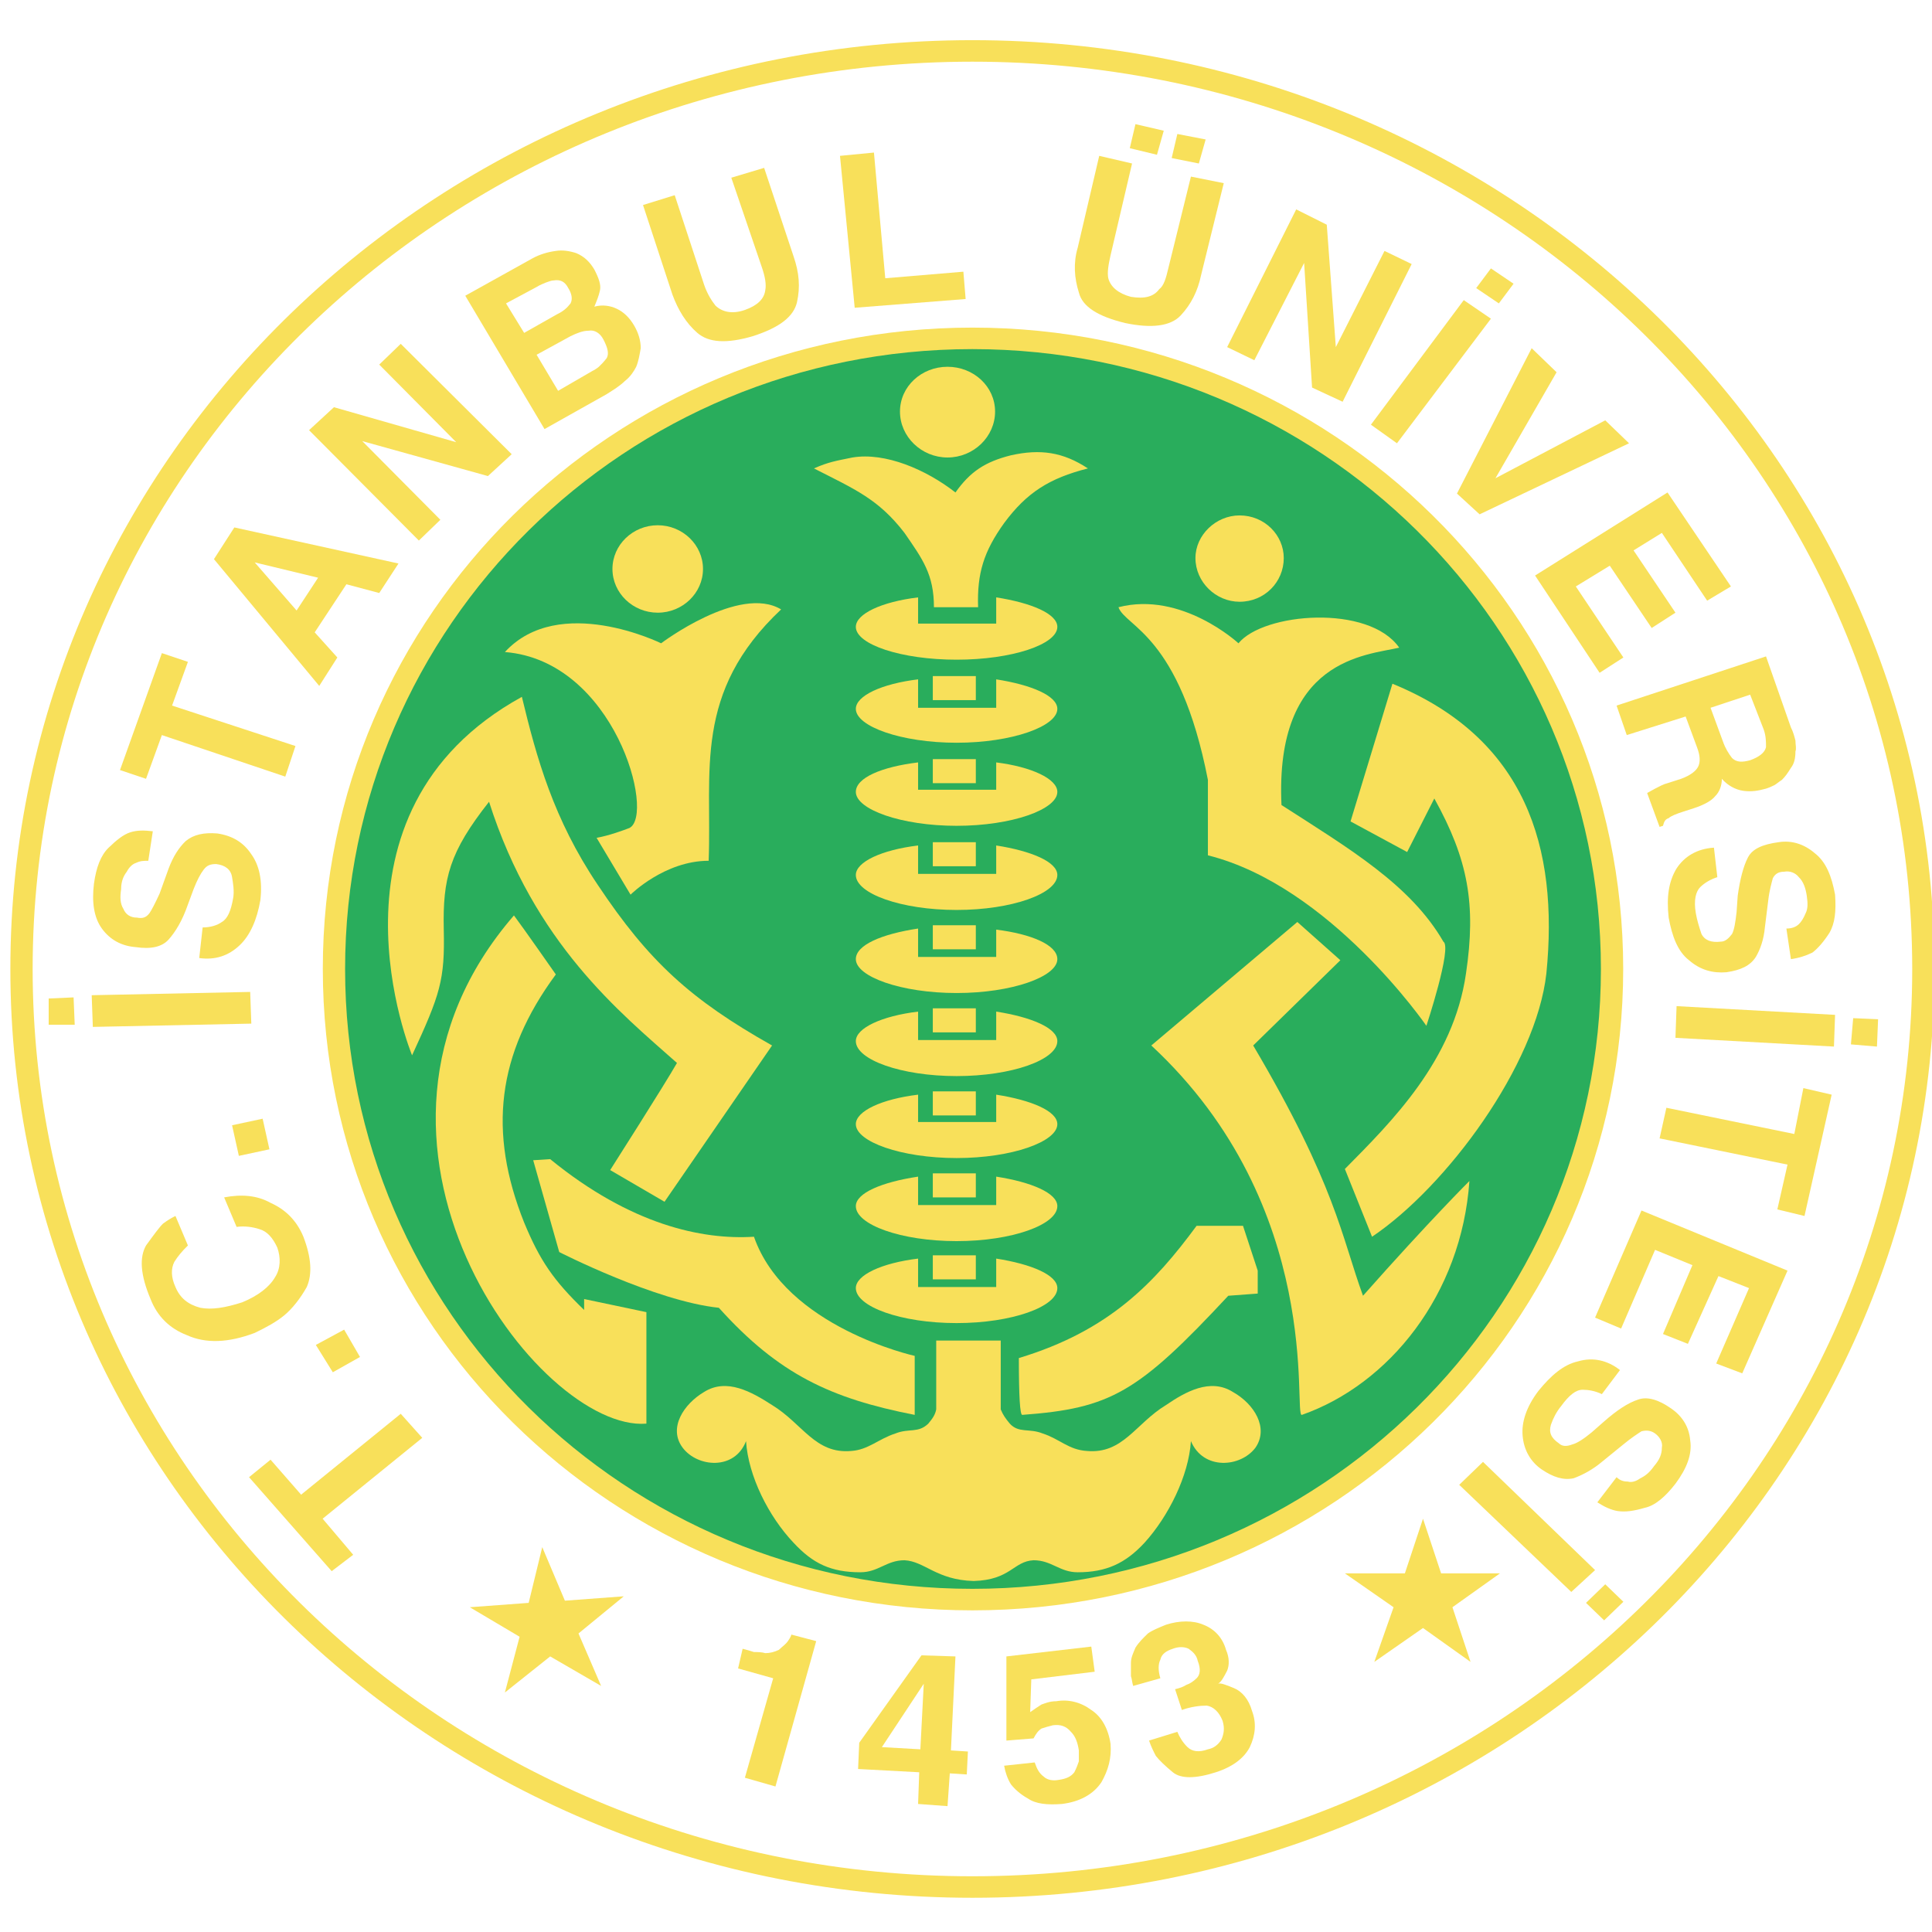 <?xml version="1.0" encoding="utf-8"?>
<!-- Generator: Adobe Illustrator 16.0.0, SVG Export Plug-In . SVG Version: 6.00 Build 0)  -->
<!DOCTYPE svg PUBLIC "-//W3C//DTD SVG 1.1//EN" "http://www.w3.org/Graphics/SVG/1.1/DTD/svg11.dtd">
<svg version="1.1" id="Layer_1" xmlns="http://www.w3.org/2000/svg" xmlns:xlink="http://www.w3.org/1999/xlink" x="0px" y="0px"
	 width="800px" height="800px" viewBox="0 0 800 800" enable-background="new 0 0 800 800" xml:space="preserve">
<g>
	<path fill-rule="evenodd" clip-rule="evenodd" fill="#29AD5C" d="M138.283,401.232c0-144.365,118.129-261.122,264.382-261.122
		s264.852,116.756,264.852,261.122c0,144.363-118.599,261.121-264.852,261.121S138.283,545.596,138.283,401.232L138.283,401.232z"/>
	<path fill="#F8E05A" d="M133.669,401.232v-0.014c0.002-73.378,30.04-139.753,78.665-187.785
		c48.658-48.065,115.909-77.773,190.301-77.779h0.03h0.015c74.403,0.001,141.771,29.708,190.541,77.769
		c48.745,48.039,78.904,114.417,78.91,187.779v0.029v0.014c-0.006,73.379-30.165,139.761-78.92,187.802
		c-48.767,48.054-116.128,77.756-190.518,77.766h-0.028h-0.014c-74.404-0.005-141.669-29.723-190.323-77.789
		c-48.619-48.036-78.652-114.399-78.659-187.763V401.232L133.669,401.232z M142.897,401.219v0.014v0.029
		c0.005,70.967,29.034,135.141,76.024,181.569c46.965,46.391,111.889,75.07,183.73,75.07h0.014h0.028
		c71.83-0.005,136.877-28.685,183.958-75.079c47.109-46.42,76.247-110.599,76.253-181.576v-0.014v-0.029
		c-0.009-70.962-29.144-135.133-76.244-181.551c-47.084-46.406-112.142-75.089-183.98-75.089h-0.015h-0.03
		c-71.83,0.005-136.748,28.675-183.703,75.063C171.932,266.052,142.897,330.241,142.897,401.219L142.897,401.219z"/>
	<path fill-rule="evenodd" clip-rule="evenodd" fill="#F8E05A" d="M372.662,170.432c0-10.41,8.905-18.557,19.688-18.557
		c10.786,0,19.69,8.147,19.69,18.557c0,10.408-8.904,19.006-19.69,19.006C381.567,189.438,372.662,180.84,372.662,170.432
		L372.662,170.432z"/>
	<path fill-rule="evenodd" clip-rule="evenodd" fill="#F8E05A" d="M386.724,251.438h18.286c-0.471-14.03,2.342-23.08,10.78-34.847
		c9.376-12.67,18.752-18.555,34.689-22.628c-10.314-6.787-19.69-8.146-31.879-5.433c-10.778,2.717-16.872,6.792-22.966,15.391
		c-12.188-9.504-29.066-16.744-42.657-14.482c-6.565,1.357-9.847,1.809-15.936,4.525c16.873,8.598,26.714,12.672,37.495,26.701
		C382.038,231.527,386.724,237.859,386.724,251.438L386.724,251.438z"/>
	<path fill-rule="evenodd" clip-rule="evenodd" fill="#F8E05A" d="M412.507,247.363c14.533,2.262,25.313,6.789,25.313,12.22
		c0,7.242-18.748,13.58-41.715,13.58c-22.972,0-41.72-6.337-41.72-13.58c0-5.431,10.78-10.41,25.779-12.22v10.863h32.343V247.363
		L412.507,247.363z"/>
	<polygon fill-rule="evenodd" clip-rule="evenodd" fill="#F8E05A" points="386.258,279.951 404.068,279.951 404.068,289.907 
		386.258,289.907 386.258,279.951 	"/>
	<path fill-rule="evenodd" clip-rule="evenodd" fill="#F8E05A" d="M412.507,281.307c14.533,2.263,25.313,6.786,25.313,12.221
		c0,7.237-18.748,14.025-41.715,14.025c-22.972,0-41.72-6.788-41.72-14.025c0-5.435,10.78-10.412,25.779-12.221v11.765h32.343
		V281.307L412.507,281.307z"/>
	<polygon fill-rule="evenodd" clip-rule="evenodd" fill="#F8E05A" points="386.258,314.341 404.068,314.341 404.068,324.297 
		386.258,324.297 386.258,314.341 	"/>
	<path fill-rule="evenodd" clip-rule="evenodd" fill="#F8E05A" d="M412.507,315.699c14.533,1.81,25.313,6.789,25.313,12.216
		c0,7.242-18.748,14.036-41.715,14.036c-22.972,0-41.72-6.793-41.72-14.036c0-5.878,10.78-10.406,25.779-12.216v11.317h32.343
		V315.699L412.507,315.699z"/>
	<polygon fill-rule="evenodd" clip-rule="evenodd" fill="#F8E05A" points="386.258,348.739 404.068,348.739 404.068,358.691 
		386.258,358.691 386.258,348.739 	"/>
	<path fill-rule="evenodd" clip-rule="evenodd" fill="#F8E05A" d="M412.507,350.093c14.533,2.265,25.313,6.788,25.313,12.221
		c0,7.692-18.748,14.48-41.715,14.48c-22.972,0-41.72-6.788-41.72-14.48c0-5.434,10.78-10.412,25.779-12.221v11.767h32.343V350.093
		L412.507,350.093z"/>
	<polygon fill-rule="evenodd" clip-rule="evenodd" fill="#F8E05A" points="386.258,383.128 404.068,383.128 404.068,393.086 
		386.258,393.086 386.258,383.128 	"/>
	<path fill-rule="evenodd" clip-rule="evenodd" fill="#F8E05A" d="M412.507,384.937c14.533,1.809,25.313,6.339,25.313,12.221
		c0,7.244-18.748,14.031-41.715,14.031c-22.972,0-41.72-6.787-41.72-14.031c0-5.882,10.78-10.412,25.779-12.67v11.765h32.343
		V384.937L412.507,384.937z"/>
	<polygon fill-rule="evenodd" clip-rule="evenodd" fill="#F8E05A" points="386.258,417.523 404.068,417.523 404.068,427.479 
		386.258,427.479 386.258,417.523 	"/>
	<path fill-rule="evenodd" clip-rule="evenodd" fill="#F8E05A" d="M412.507,418.881c14.533,2.266,25.313,6.789,25.313,12.222
		c0,7.692-18.748,14.481-41.715,14.481c-22.972,0-41.72-6.789-41.72-14.481c0-5.433,10.78-10.411,25.779-12.222v11.768h32.343
		V418.881L412.507,418.881z"/>
	<polygon fill-rule="evenodd" clip-rule="evenodd" fill="#F8E05A" points="386.258,451.916 404.068,451.916 404.068,461.873 
		386.258,461.873 386.258,451.916 	"/>
	<path fill-rule="evenodd" clip-rule="evenodd" fill="#F8E05A" d="M412.507,453.277c14.533,2.262,25.313,6.785,25.313,12.221
		c0,7.236-18.748,14.025-41.715,14.025c-22.972,0-41.72-6.789-41.72-14.025c0-5.436,10.78-10.412,25.779-12.221v11.311h32.343
		V453.277L412.507,453.277z"/>
	<polygon fill-rule="evenodd" clip-rule="evenodd" fill="#F8E05A" points="386.258,485.861 404.068,485.861 404.068,495.816 
		386.258,495.816 386.258,485.861 	"/>
	<path fill-rule="evenodd" clip-rule="evenodd" fill="#F8E05A" d="M412.507,487.219c14.533,2.26,25.313,6.789,25.313,12.219
		c0,7.691-18.748,14.484-41.715,14.484c-22.972,0-41.72-6.793-41.72-14.484c0-5.43,10.78-9.959,25.779-12.219v11.768h32.343V487.219
		L412.507,487.219z"/>
	<polygon fill-rule="evenodd" clip-rule="evenodd" fill="#F8E05A" points="386.258,519.801 404.068,519.801 404.068,529.756 
		386.258,529.756 386.258,519.801 	"/>
	<path fill-rule="evenodd" clip-rule="evenodd" fill="#F8E05A" d="M412.507,521.158c14.533,2.266,25.313,6.789,25.313,12.222
		c0,7.692-18.748,14.481-41.715,14.481c-22.972,0-41.72-6.789-41.72-14.481c0-5.433,10.78-10.411,25.779-12.222v11.768h32.343
		V521.158L412.507,521.158z"/>
	<path fill-rule="evenodd" clip-rule="evenodd" fill="#F8E05A" d="M495.01,231.072c0-9.502,8.439-17.649,18.282-17.649
		c10.313,0,18.286,8.147,18.286,17.649c0,9.956-7.974,18.101-18.286,18.101C503.449,249.173,495.01,241.027,495.01,231.072
		L495.01,231.072z"/>
	<path fill-rule="evenodd" clip-rule="evenodd" fill="#F8E05A" d="M500.167,354.167v-31.23c-11.717-60.186-34.218-63.354-37.03-71.5
		c26.25-6.79,49.689,14.934,49.689,14.934c10.313-12.672,53.906-16.29,66.561,1.813c-13.591,3.165-51.562,4.525-48.751,65.165
		c28.129,18.1,53.442,33.035,67.037,56.567c3.749,2.268-7.034,34.85-7.034,34.85S550.792,366.839,500.167,354.167L500.167,354.167z"
		/>
	<path fill-rule="evenodd" clip-rule="evenodd" fill="#F8E05A" d="M576.576,283.115l-17.346,57.021l23.438,12.67l11.251-22.172
		c14.067,25.342,17.344,43.896,13.125,72.406c-5.157,36.205-30.939,61.547-50.159,81.01l11.25,28.057
		c30.941-20.818,67.976-71.052,72.19-109.066C645.486,350.998,631.891,305.744,576.576,283.115L576.576,283.115z"/>
	<path fill-rule="evenodd" clip-rule="evenodd" fill="#F8E05A" d="M476.729,432.912l60.472-51.138l17.811,15.84l-36.093,35.298
		c34.218,57.928,36.564,79.195,45.469,103.633c27.658-31.227,44.065-47.516,44.065-47.516
		c-3.282,47.064-33.281,84.174-69.379,96.846C535.327,586.779,548.918,499.891,476.729,432.912L476.729,432.912z"/>
	<path fill-rule="evenodd" clip-rule="evenodd" fill="#F8E05A" d="M495.48,507.584h19.22l6.094,18.554v9.503l-12.188,0.904
		c-37.502,40.276-48.751,46.613-85.314,49.33c-0.942,0-1.407-7.693-1.407-23.533C459.384,551.025,478.138,531.117,495.48,507.584
		L495.48,507.584z"/>
	<path fill-rule="evenodd" clip-rule="evenodd" fill="#F8E05A" d="M378.76,561.438v24.438
		c-34.687-6.789-56.251-16.746-81.099-44.352c-26.25-2.715-66.095-23.078-66.095-23.078l-10.78-38.018l7.031-0.451
		c33.281,27.152,62.813,33.491,84.377,32.131C325.319,549.67,378.76,561.438,378.76,561.438L378.76,561.438z"/>
	<path fill-rule="evenodd" clip-rule="evenodd" fill="#F8E05A" d="M212.813,379.059c3.752,4.979,17.345,24.439,17.345,24.439
		c-24.375,33.034-28.124,65.162-13.122,102.726c6.562,15.839,12.188,23.988,24.842,36.204v-4.523l25.784,5.428v46.166
		C223.127,593.117,131.72,472.734,212.813,379.059L212.813,379.059z"/>
	<path fill-rule="evenodd" clip-rule="evenodd" fill="#F8E05A" d="M280.317,440.15c-5.157,9.053-27.658,44.352-27.658,44.352
		l22.501,13.125l44.536-64.715c-33.756-19.01-51.096-34.85-72.194-66.529c-18.277-27.151-25.308-52.493-31.405-77.834
		c-87.189,47.97-45.469,148.433-45.469,148.433c11.717-25.337,13.596-31.226,13.125-52.044c-0.469-21.268,2.345-32.13,18.75-52.944
		C221.252,390.826,256.878,419.337,280.317,440.15L280.317,440.15z"/>
	<path fill-rule="evenodd" clip-rule="evenodd" fill="#F8E05A" d="M253.602,235.598c0-9.958,8.434-18.101,18.748-18.101
		c10.313,0,18.746,8.143,18.746,18.101c0,9.957-8.434,18.102-18.746,18.102C262.035,253.699,253.602,245.554,253.602,235.598
		L253.602,235.598z"/>
	<path fill-rule="evenodd" clip-rule="evenodd" fill="#F8E05A" d="M260.633,342.851c-2.345,0.909-8.439,3.169-13.597,4.074
		l14.063,23.532c0,0,14.062-14.03,32.348-14.03c1.404-37.109-6.563-69.688,29.999-104.084
		c-17.345-10.411-49.693,14.028-49.693,14.028s-42.186-20.817-64.685,3.622C254.539,273.613,271.411,337.423,260.633,342.851
		L260.633,342.851z"/>
	<path fill-rule="evenodd" clip-rule="evenodd" fill="#F8E05A" d="M403.137,654.662c-15.47-0.455-20.162-8.148-28.601-8.598
		c-7.497,0-10.78,4.979-18.277,4.979c-12.186,0-19.688-3.623-27.658-12.221c-10.313-10.861-18.751-27.605-19.688-42.087
		c-4.686,12.222-20.156,10.862-26.25,2.714c-6.094-8.142,0.471-18.1,8.905-23.077c9.377-5.888,19.69,0,28.129,5.429
		c12.654,7.697,17.811,20.362,32.81,19.009c7.036-0.456,11.25-4.979,18.28-7.243c5.628-2.259,9.377,0,13.596-4.068
		c1.875-2.265,2.813-3.623,3.284-5.889v-28.512h13.125h13.592v28.512c0.941,2.266,1.879,3.624,3.752,5.889
		c3.75,4.068,7.968,1.81,13.591,4.068c7.036,2.264,10.784,6.787,18.282,7.243c15.005,1.354,20.156-11.312,32.814-19.009
		c7.969-5.429,18.281-11.316,27.657-5.429c8.91,4.978,14.999,14.936,9.378,23.077c-6.094,8.148-21.564,9.508-26.722-2.714
		c-0.937,14.481-9.375,31.226-19.219,42.087c-7.968,8.598-15.936,12.221-27.658,12.221c-7.497,0-10.78-4.979-18.282-4.979
		C419.538,646.514,418.601,654.207,403.137,654.662L403.137,654.662z"/>
	<path fill="#F8E05A" d="M4.29,401.232v-0.014c0.004-106.215,44.587-202.366,116.674-271.955
		C193.044,59.678,292.627,16.64,402.635,16.632h0.03h0.015C512.7,16.638,612.293,59.678,684.375,129.271
		c72.078,69.588,116.658,165.727,116.663,271.932v0.029v0.014c-0.005,106.216-44.585,202.366-116.672,271.955
		c-72.078,69.586-171.663,112.624-281.673,112.629h-0.028h-0.014c-110.021-0.005-209.618-43.049-281.694-112.638
		C48.876,603.607,4.297,507.467,4.29,401.262V401.232L4.29,401.232z M13.518,401.219v0.014v0.029
		C13.522,505.01,57.07,598.925,127.479,666.897c70.41,67.977,167.697,110.025,275.173,110.025h0.014h0.028
		c107.467-0.005,204.745-42.044,275.151-110.017c70.417-67.977,113.967-161.905,113.967-265.66v-0.014v-0.029
		c-0.003-103.748-43.55-197.663-113.956-265.636C607.442,67.586,510.154,25.543,402.68,25.542h-0.015h-0.03
		c-107.459,0.004-204.743,42.047-275.149,110.019C57.068,203.535,13.521,297.459,13.518,401.219L13.518,401.219z"/>
	<polygon fill-rule="evenodd" clip-rule="evenodd" fill="#F8E05A" points="209.067,700.822 215.16,677.745 194.534,665.523 
		218.913,663.715 224.536,640.631 233.911,662.81 258.288,660.999 239.54,676.385 248.91,698.107 227.817,685.887 209.067,700.822 	
		"/>
	<polygon fill-rule="evenodd" clip-rule="evenodd" fill="#F8E05A" points="103.126,611.67 112.031,604.428 124.689,618.913 
		165.939,585.419 174.848,595.377 133.595,628.865 146.253,643.801 137.345,650.588 103.126,611.67 	"/>
	<polygon fill-rule="evenodd" clip-rule="evenodd" fill="#F8E05A" points="137.812,568.225 130.781,556.907 142.502,550.574 
		149.065,561.892 137.812,568.225 	"/>
	<path fill-rule="evenodd" clip-rule="evenodd" fill="#F8E05A" d="M77.343,552.84c-7.031-2.719-12.188-7.693-15.001-14.936
		c-4.215-9.957-4.687-17.199-1.875-22.174c3.283-4.527,5.626-7.697,7.034-9.051c1.874-1.361,3.28-2.266,5.154-3.17l5.157,12.221
		c-2.343,2.26-4.219,4.523-5.623,6.783c-1.408,2.719-1.408,6.338,0.466,10.412c1.877,4.523,5.157,7.237,10.314,8.598
		c4.688,0.904,10.313,0,17.344-2.266c6.563-2.713,11.251-6.332,13.594-10.406c2.345-3.619,2.345-8.146,0.937-12.216
		c-1.875-4.073-4.217-6.794-7.5-7.698c-2.811-0.904-6.094-1.354-9.374-0.904l-5.155-12.217c7.031-1.357,13.592-0.904,19.217,2.26
		c6.098,2.72,10.782,7.242,13.596,14.031c3.28,8.598,3.749,15.391,1.403,20.818c-2.811,4.979-6.091,9.051-9.373,11.766
		c-3.283,2.715-7.5,4.979-12.188,7.244C94.688,556.003,85.313,556.459,77.343,552.84L77.343,552.84z"/>
	<polygon fill-rule="evenodd" clip-rule="evenodd" fill="#F8E05A" points="98.906,478.619 96.096,465.947 108.751,463.232 
		111.563,475.902 98.906,478.619 	"/>
	<path fill-rule="evenodd" clip-rule="evenodd" fill="#F8E05A" d="M103.596,410.734l0.466,13.127l-65.624,1.357l-0.469-13.125
		L103.596,410.734L103.596,410.734z M20.156,424.311v-10.857l10.313-0.455l0.466,11.313H20.156L20.156,424.311z"/>
	<path fill-rule="evenodd" clip-rule="evenodd" fill="#F8E05A" d="M83.906,384.037c3.282,0,6.094-0.909,7.968-2.263
		c2.345-1.36,3.751-4.525,4.688-9.958c0.471-2.714,0-5.884-0.466-8.598c-0.471-3.168-2.814-4.978-6.565-5.433
		c-2.343,0-3.748,0.455-5.157,2.265c-1.404,1.81-2.811,4.523-4.217,8.147l-2.345,6.333c-2.343,6.788-5.157,11.316-7.968,14.486
		c-2.814,3.168-7.502,4.07-13.596,3.168c-6.091-0.459-10.779-3.168-14.062-7.696c-3.28-4.525-4.217-10.863-3.28-18.556
		c0.937-6.786,2.812-11.766,6.094-14.935c3.28-3.168,6.093-5.428,8.904-6.338c2.814-0.899,5.626-0.899,9.377-0.449l-1.876,12.216
		c-1.875,0-3.278,0-5.157,0.91c-1.404,0.449-2.812,1.81-3.749,3.618c-1.406,1.81-2.343,4.073-2.343,7.243
		c-0.469,3.165-0.469,5.883,0.937,8.144c0.938,2.263,2.812,3.622,5.626,3.622c2.343,0.451,3.748,0,5.156-1.813
		c0.938-1.355,2.343-4.069,4.218-8.144l3.751-10.412c1.874-4.977,4.219-8.598,7.031-11.311c3.282-2.714,7.499-3.625,13.125-3.168
		c6.096,0.904,10.784,3.623,14.062,8.597c3.282,4.528,4.69,10.861,3.751,19.007c-1.406,8.148-4.217,14.486-8.437,18.556
		c-4.688,4.528-10.313,6.337-16.876,5.428L83.906,384.037L83.906,384.037z"/>
	<polygon fill-rule="evenodd" clip-rule="evenodd" fill="#F8E05A" points="67.029,270.444 77.812,274.062 71.249,292.167 
		122.342,308.912 118.129,321.583 67.029,304.383 60.467,322.488 49.688,318.869 67.029,270.444 	"/>
	<path fill-rule="evenodd" clip-rule="evenodd" fill="#F8E05A" d="M122.813,252.795l8.906-13.577l-26.25-6.338L122.813,252.795
		L122.813,252.795z M88.595,231.527l8.437-13.126l67.97,14.935l-7.968,12.218l-13.596-3.622l-13.125,19.914l9.376,10.407
		l-7.499,11.767L88.595,231.527L88.595,231.527z"/>
	<polygon fill-rule="evenodd" clip-rule="evenodd" fill="#F8E05A" points="127.971,178.123 138.283,168.619 188.91,183.102 
		157.035,150.97 165.939,142.373 211.882,188.08 202.035,197.13 150,182.649 182.345,215.232 173.441,223.831 127.971,178.123 	"/>
	<path fill-rule="evenodd" clip-rule="evenodd" fill="#F8E05A" d="M209.535,125.628l7.502,12.218l13.593-7.693
		c2.811-1.358,4.218-2.716,5.626-4.525c0.933-1.81,0.467-4.074-0.942-6.336c-1.403-2.717-3.282-3.622-6.089-3.169
		c-0.942,0-1.879,0.452-3.282,0.904c-0.942,0.456-2.345,0.905-3.749,1.81L209.535,125.628L209.535,125.628z M222.194,146.896
		l8.905,14.935l14.063-8.145c0.937-0.452,2.339-1.357,2.811-1.811c0.937-0.904,1.879-1.809,3.278-3.619
		c0.942-1.81,0.475-4.072-1.399-7.696c-1.408-2.714-3.753-4.071-6.098-3.619c-2.341,0-4.687,0.905-7.499,2.262L222.194,146.896
		L222.194,146.896z M238.598,104.809c3.282,1.357,5.626,3.622,7.502,6.79c1.874,3.619,2.811,6.333,2.345,8.598
		c-0.471,2.262-1.408,4.527-2.345,6.788c3.276-0.905,6.56-0.451,9.376,0.905c2.812,1.358,5.157,3.62,7.031,6.788
		s2.807,6.338,2.807,9.506c-0.466,2.712-0.934,5.429-1.875,7.691c-0.932,1.811-2.339,4.076-4.681,5.885
		c-2.345,2.262-4.689,3.619-7.505,5.428l-25.779,14.482l-32.815-55.212l27.658-15.386c3.283-1.811,6.565-2.716,9.843-3.168
		C232.975,103.453,235.785,103.905,238.598,104.809L238.598,104.809z"/>
	<path fill-rule="evenodd" clip-rule="evenodd" fill="#F8E05A" d="M266.256,84.898l13.128-4.074l12.183,37.107
		c1.405,4.074,3.284,6.792,4.686,8.603c2.816,2.714,7.031,3.619,12.188,1.81c5.155-1.81,7.973-4.525,8.439-8.147
		c0.471-2.265,0-5.431-1.403-9.504l-12.659-37.109l13.596-4.074l12.187,36.656c2.341,6.788,2.812,12.67,1.41,19.009
		c-1.41,5.882-7.031,10.407-18.288,14.027c-10.779,3.17-18.277,2.717-22.967-1.357c-4.691-4.073-7.973-9.502-10.314-15.84
		L266.256,84.898L266.256,84.898z"/>
	<polygon fill-rule="evenodd" clip-rule="evenodd" fill="#F8E05A" points="347.82,64.533 361.882,63.174 366.568,115.218 
		398.911,112.504 399.853,123.818 353.914,127.437 347.82,64.533 	"/>
	<path fill-rule="evenodd" clip-rule="evenodd" fill="#F8E05A" d="M455.169,64.533l13.591,3.168l-8.904,38.014
		c-0.938,4.072-1.408,7.24-0.938,9.504c0.938,3.618,4.219,6.335,9.371,7.692c5.628,0.908,9.377,0,11.722-3.167
		c1.874-1.356,2.812-4.526,3.75-8.599l9.375-38.014l13.597,2.714l-9.378,38.016c-1.407,6.788-4.219,12.219-8.438,16.742
		c-4.219,4.527-12.187,5.434-22.967,3.17c-11.251-2.715-17.816-6.788-19.219-12.672c-1.874-5.883-2.346-12.219-0.472-18.553
		L455.169,64.533L455.169,64.533z M487.514,55.482l11.717,2.262l-2.813,9.957l-11.25-2.264L487.514,55.482L487.514,55.482z
		 M470.164,51.408l11.721,2.717l-2.811,9.955l-11.251-2.715L470.164,51.408L470.164,51.408z"/>
	<polygon fill-rule="evenodd" clip-rule="evenodd" fill="#F8E05A" points="536.73,86.708 549.389,93.043 553.137,143.729 
		573.293,103.905 584.544,109.336 555.949,166.357 543.295,160.474 540.012,108.882 519.39,149.161 508.135,143.729 536.73,86.708 	
		"/>
	<path fill-rule="evenodd" clip-rule="evenodd" fill="#F8E05A" d="M578.45,183.554l-10.78-7.693l38.438-51.59l11.249,7.691
		L578.45,183.554L578.45,183.554z M617.357,111.145l9.378,6.337l-6.095,8.146l-9.377-6.336L617.357,111.145L617.357,111.145z"/>
	<polygon fill-rule="evenodd" clip-rule="evenodd" fill="#F8E05A" points="664.7,174.05 674.548,183.554 612.673,212.97 
		603.296,204.373 634.232,144.184 644.545,154.138 619.233,198.035 664.7,174.05 	"/>
	<polygon fill-rule="evenodd" clip-rule="evenodd" fill="#F8E05A" points="706.892,248.72 688.144,220.663 676.423,227.905 
		693.767,253.699 683.92,260.037 666.574,234.241 652.513,242.837 672.203,272.253 662.361,278.591 635.64,238.313 690.484,203.92 
		716.735,242.837 706.892,248.72 	"/>
	<path fill-rule="evenodd" clip-rule="evenodd" fill="#F8E05A" d="M724.703,287.644l-16.403,5.428l5.157,14.03
		c0.937,2.714,2.345,4.979,3.747,6.789c1.876,1.809,4.221,1.809,7.499,0.904c3.753-1.355,6.094-3.169,6.564-5.433
		c0-2.26,0-4.524-0.938-7.239L724.703,287.644L724.703,287.644z M743.454,311.171c0,2.719-0.466,4.979-1.873,6.792
		c-1.408,2.265-2.345,3.62-3.75,4.974c-1.407,0.91-2.345,1.809-3.281,2.265c-0.937,0.454-1.876,0.905-3.282,1.359
		c-3.283,0.906-6.094,1.355-9.377,0.906c-3.278-0.451-6.561-2.265-8.905-4.979c0,2.714-0.937,5.428-2.812,7.237
		c-1.408,1.814-4.685,3.624-8.905,4.979l-4.22,1.358c-2.816,0.905-5.156,1.809-6.093,2.719c-1.41,0.451-1.876,1.355-2.347,3.17
		l-1.408,0.451l-5.155-14.031l3.282-1.811c1.873-0.905,3.281-1.814,5.156-2.264l5.627-1.809c3.749-1.36,6.094-3.169,7.031-4.979
		c0.937-1.81,0.937-4.529-0.471-8.147l-4.685-12.672l-24.377,7.693l-4.219-12.216l61.876-20.363l10.313,29.412
		c0.937,1.813,1.407,3.622,1.873,5.433C743.454,308.458,743.926,309.816,743.454,311.171L743.454,311.171z"/>
	<path fill-rule="evenodd" clip-rule="evenodd" fill="#F8E05A" d="M711.11,363.219c-2.811,0.904-5.155,2.265-7.031,4.074
		c-1.874,1.81-2.811,5.428-1.874,10.857c0.467,2.719,1.408,5.887,2.342,8.596c1.408,2.721,4.219,3.626,7.968,3.17
		c1.879,0,3.287-1.359,4.689-3.17c0.938-1.809,1.408-4.972,1.876-9.046l0.471-6.788c0.938-6.789,2.34-12.221,4.219-15.84
		c1.874-3.624,6.094-5.433,12.654-6.333c5.623-0.91,10.78,0.9,14.998,4.523c4.691,3.618,7.031,9.502,8.441,17.195
		c0.466,6.792,0,11.771-2.347,15.84c-2.34,3.619-4.685,6.337-7.031,8.147c-2.811,1.36-5.623,2.26-8.904,2.714l-1.874-12.67
		c1.874,0,3.747-0.451,5.155-1.81c0.937-0.905,1.876-2.265,2.813-4.528c0.937-1.809,0.937-4.069,0.471-7.238
		c-0.471-3.168-1.407-5.884-3.283-7.693c-1.408-1.813-3.753-2.714-6.094-2.264c-2.345,0-3.753,0.905-4.685,2.714
		c-0.471,1.814-1.41,4.979-1.879,9.051l-1.408,11.316c-0.468,4.979-1.875,9.049-3.749,12.216c-2.345,3.624-6.095,5.433-12.188,6.334
		c-5.623,0.453-10.78-0.901-15.47-4.974c-4.687-3.62-7.031-9.958-8.434-17.651c-0.938-8.601,0-14.935,3.276-20.368
		c3.283-4.977,8.439-8.147,15.472-8.598L711.11,363.219L711.11,363.219z"/>
	<path fill-rule="evenodd" clip-rule="evenodd" fill="#F8E05A" d="M693.767,429.744l0.466-13.126l65.631,3.618l-0.468,13.127
		L693.767,429.744L693.767,429.744z M777.678,422.051l-0.471,11.313l-10.78-0.905l0.938-10.862L777.678,422.051L777.678,422.051z"/>
	<polygon fill-rule="evenodd" clip-rule="evenodd" fill="#F8E05A" points="747.204,503.51 735.958,500.796 740.173,482.237 
		687.201,471.379 690.018,458.705 742.988,469.565 746.738,450.563 758.453,453.277 747.204,503.51 	"/>
	<polygon fill-rule="evenodd" clip-rule="evenodd" fill="#F8E05A" points="710.641,564.605 724.235,533.38 711.578,528.397 
		698.924,556.459 688.609,552.385 700.798,523.873 685.328,517.54 671.266,550.121 660.485,545.596 679.705,501.246 
		740.173,526.138 721.425,568.675 710.641,564.605 	"/>
	<path fill-rule="evenodd" clip-rule="evenodd" fill="#F8E05A" d="M663.298,577.277c-2.813-1.361-5.623-1.81-7.968-1.81
		c-2.817,0-5.628,2.259-8.912,6.786c-1.873,2.26-3.276,4.979-4.213,7.693c-0.937,3.17,0,5.43,3.281,7.693
		c1.403,1.357,3.278,1.357,5.623,0.45c1.874-0.45,4.687-2.261,7.969-4.974l5.156-4.529c5.157-4.523,9.842-7.691,14.063-9.048
		c3.749-1.358,8.438,0,13.596,3.618c4.685,3.17,7.497,7.693,7.968,13.123c0.938,5.882-1.402,11.766-6.094,18.104
		c-4.221,5.433-8.438,9.053-12.659,9.957c-4.685,1.359-7.968,1.811-11.25,1.359c-2.813-0.454-5.623-1.814-8.436-3.623l7.97-10.408
		c1.408,1.355,2.812,1.811,4.685,1.811c1.408,0.455,3.283,0,5.157-1.359c1.874-0.904,3.753-2.26,5.629-4.979
		c2.339-2.715,3.281-4.979,3.281-7.693c0.466-2.264-0.942-4.523-2.815-5.883c-1.874-1.354-3.75-1.354-5.623-0.905
		c-1.408,0.905-4.221,2.716-7.502,5.43l-8.905,7.241c-3.749,3.17-7.968,5.434-11.717,6.789c-4.221,0.904-8.439-0.451-13.131-3.619
		c-4.685-3.17-7.496-8.148-7.968-14.029c-0.466-5.43,1.408-11.768,6.565-18.557c5.157-6.332,10.313-10.859,16.407-12.215
		c6.094-1.81,12.188-0.455,17.345,3.617L663.298,577.277L663.298,577.277z"/>
	<path fill-rule="evenodd" clip-rule="evenodd" fill="#F8E05A" d="M604.232,614.835l9.844-9.503l46.409,44.807l-9.847,9.047
		L604.232,614.835L604.232,614.835z M672.203,663.26l-7.969,7.691l-7.502-7.236l7.968-7.698L672.203,663.26L672.203,663.26z"/>
	<polygon fill-rule="evenodd" clip-rule="evenodd" fill="#F8E05A" points="608.919,688.152 589.233,674.121 569.078,688.152 
		577.047,665.523 556.886,651.494 581.731,651.494 589.233,628.865 596.73,651.494 621.106,651.494 601.422,665.523 
		608.919,688.152 	"/>
	<path fill-rule="evenodd" clip-rule="evenodd" fill="#F8E05A" d="M305.629,690.865l1.879-8.146c1.876,0.454,3.278,0.91,4.687,1.359
		c1.402,0,3.283,0,4.686,0.455c1.874,0,3.748-0.455,5.628-1.36c1.402-1.355,2.811-2.265,3.747-3.618
		c0.937-1.361,1.403-2.266,1.403-2.714l10.314,2.714l-16.875,60.19l-12.657-3.624l11.721-41.184L305.629,690.865L305.629,690.865z"
		/>
	<path fill-rule="evenodd" clip-rule="evenodd" fill="#F8E05A" d="M400.32,734.762l-7.031-0.449l-0.939,13.574l-12.187-0.904
		l0.471-13.125l-25.318-1.354l0.476-10.862l25.774-36.203l14.067,0.449l-1.874,38.924l7.03,0.449L400.32,734.762L400.32,734.762z
		 M381.101,724.354l1.408-27.151l-17.344,26.246L381.101,724.354L381.101,724.354z"/>
	<path fill-rule="evenodd" clip-rule="evenodd" fill="#F8E05A" d="M428.447,729.787c0.939,2.716,1.876,4.525,3.75,5.884
		c1.408,1.355,3.749,1.81,6.094,1.355c3.281-0.451,5.157-1.355,6.565-3.169c0.937-1.811,1.402-3.165,1.874-4.523
		c0-1.361,0-3.17,0-4.523c-0.472-3.17-1.408-5.884-3.282-7.698c-1.876-2.26-4.22-3.165-7.502-2.714
		c-1.876,0.454-3.283,0.904-4.687,1.358c-1.407,0.905-2.345,2.261-3.283,4.074l-11.25,0.905v-34.85l35.155-4.069l1.408,10.407
		l-26.25,3.169l-0.466,13.575c1.873-1.359,3.278-2.264,4.686-3.168c1.403-0.45,3.282-1.359,6.095-1.359
		c5.155-0.904,10.313,0.455,14.527,3.623c4.221,2.715,7.036,7.692,7.974,14.027c0.466,5.881-0.938,10.859-3.753,15.84
		c-3.278,4.977-8.907,8.146-16.403,9.051c-6.094,0.456-10.784,0-14.063-2.264c-3.287-1.811-5.628-4.069-7.036-5.883
		c-1.402-2.261-2.339-4.979-2.811-7.693L428.447,729.787L428.447,729.787z"/>
	<path fill-rule="evenodd" clip-rule="evenodd" fill="#F8E05A" d="M487.514,717.112c0.937,2.265,2.339,4.528,4.218,6.337
		c1.876,1.811,4.687,2.266,8.436,0.905c2.345-0.454,4.219-1.81,5.627-4.073c0.938-2.264,1.404-4.524,0.468-7.692
		c-1.405-3.62-3.75-5.884-6.561-6.334c-2.817,0-6.565,0.45-10.314,1.81l-2.811-8.602c1.874-0.45,3.276-0.904,4.687-1.809
		c1.402-0.451,2.811-1.355,4.218-2.717c1.403-1.353,1.874-3.617,0.467-7.242c-0.467-2.258-1.874-3.617-3.748-4.977
		c-1.875-0.901-4.221-0.901-6.565,0c-2.812,0.91-4.686,2.264-5.157,4.528c-0.937,1.81-0.937,4.528,0,7.69l-11.246,3.17
		c-0.471-1.357-0.471-2.714-0.941-4.074c0-1.357,0-3.168,0-5.433c0-2.258,0.941-4.067,1.875-6.333
		c1.408-2.264,3.287-4.074,5.161-5.883c1.874-1.359,4.215-2.264,7.497-3.623c5.628-1.811,11.251-1.811,15.471,0
		c4.685,1.813,7.969,5.432,9.376,10.411c1.408,3.17,1.408,6.338,0.466,8.603c-1.402,2.714-2.341,4.523-3.749,5.428
		c0.938-0.453,3.283,0.451,6.565,1.81c3.278,1.354,6.094,4.524,7.496,9.503c1.876,4.979,1.41,9.957-0.937,14.934
		c-2.345,4.523-7.031,8.149-14.062,10.408c-8.439,2.718-14.533,2.718-17.815,0c-3.283-2.715-5.623-4.979-7.03-6.789
		c-0.938-1.809-1.874-3.619-2.813-6.332L487.514,717.112L487.514,717.112z"/>
</g>
</svg>
